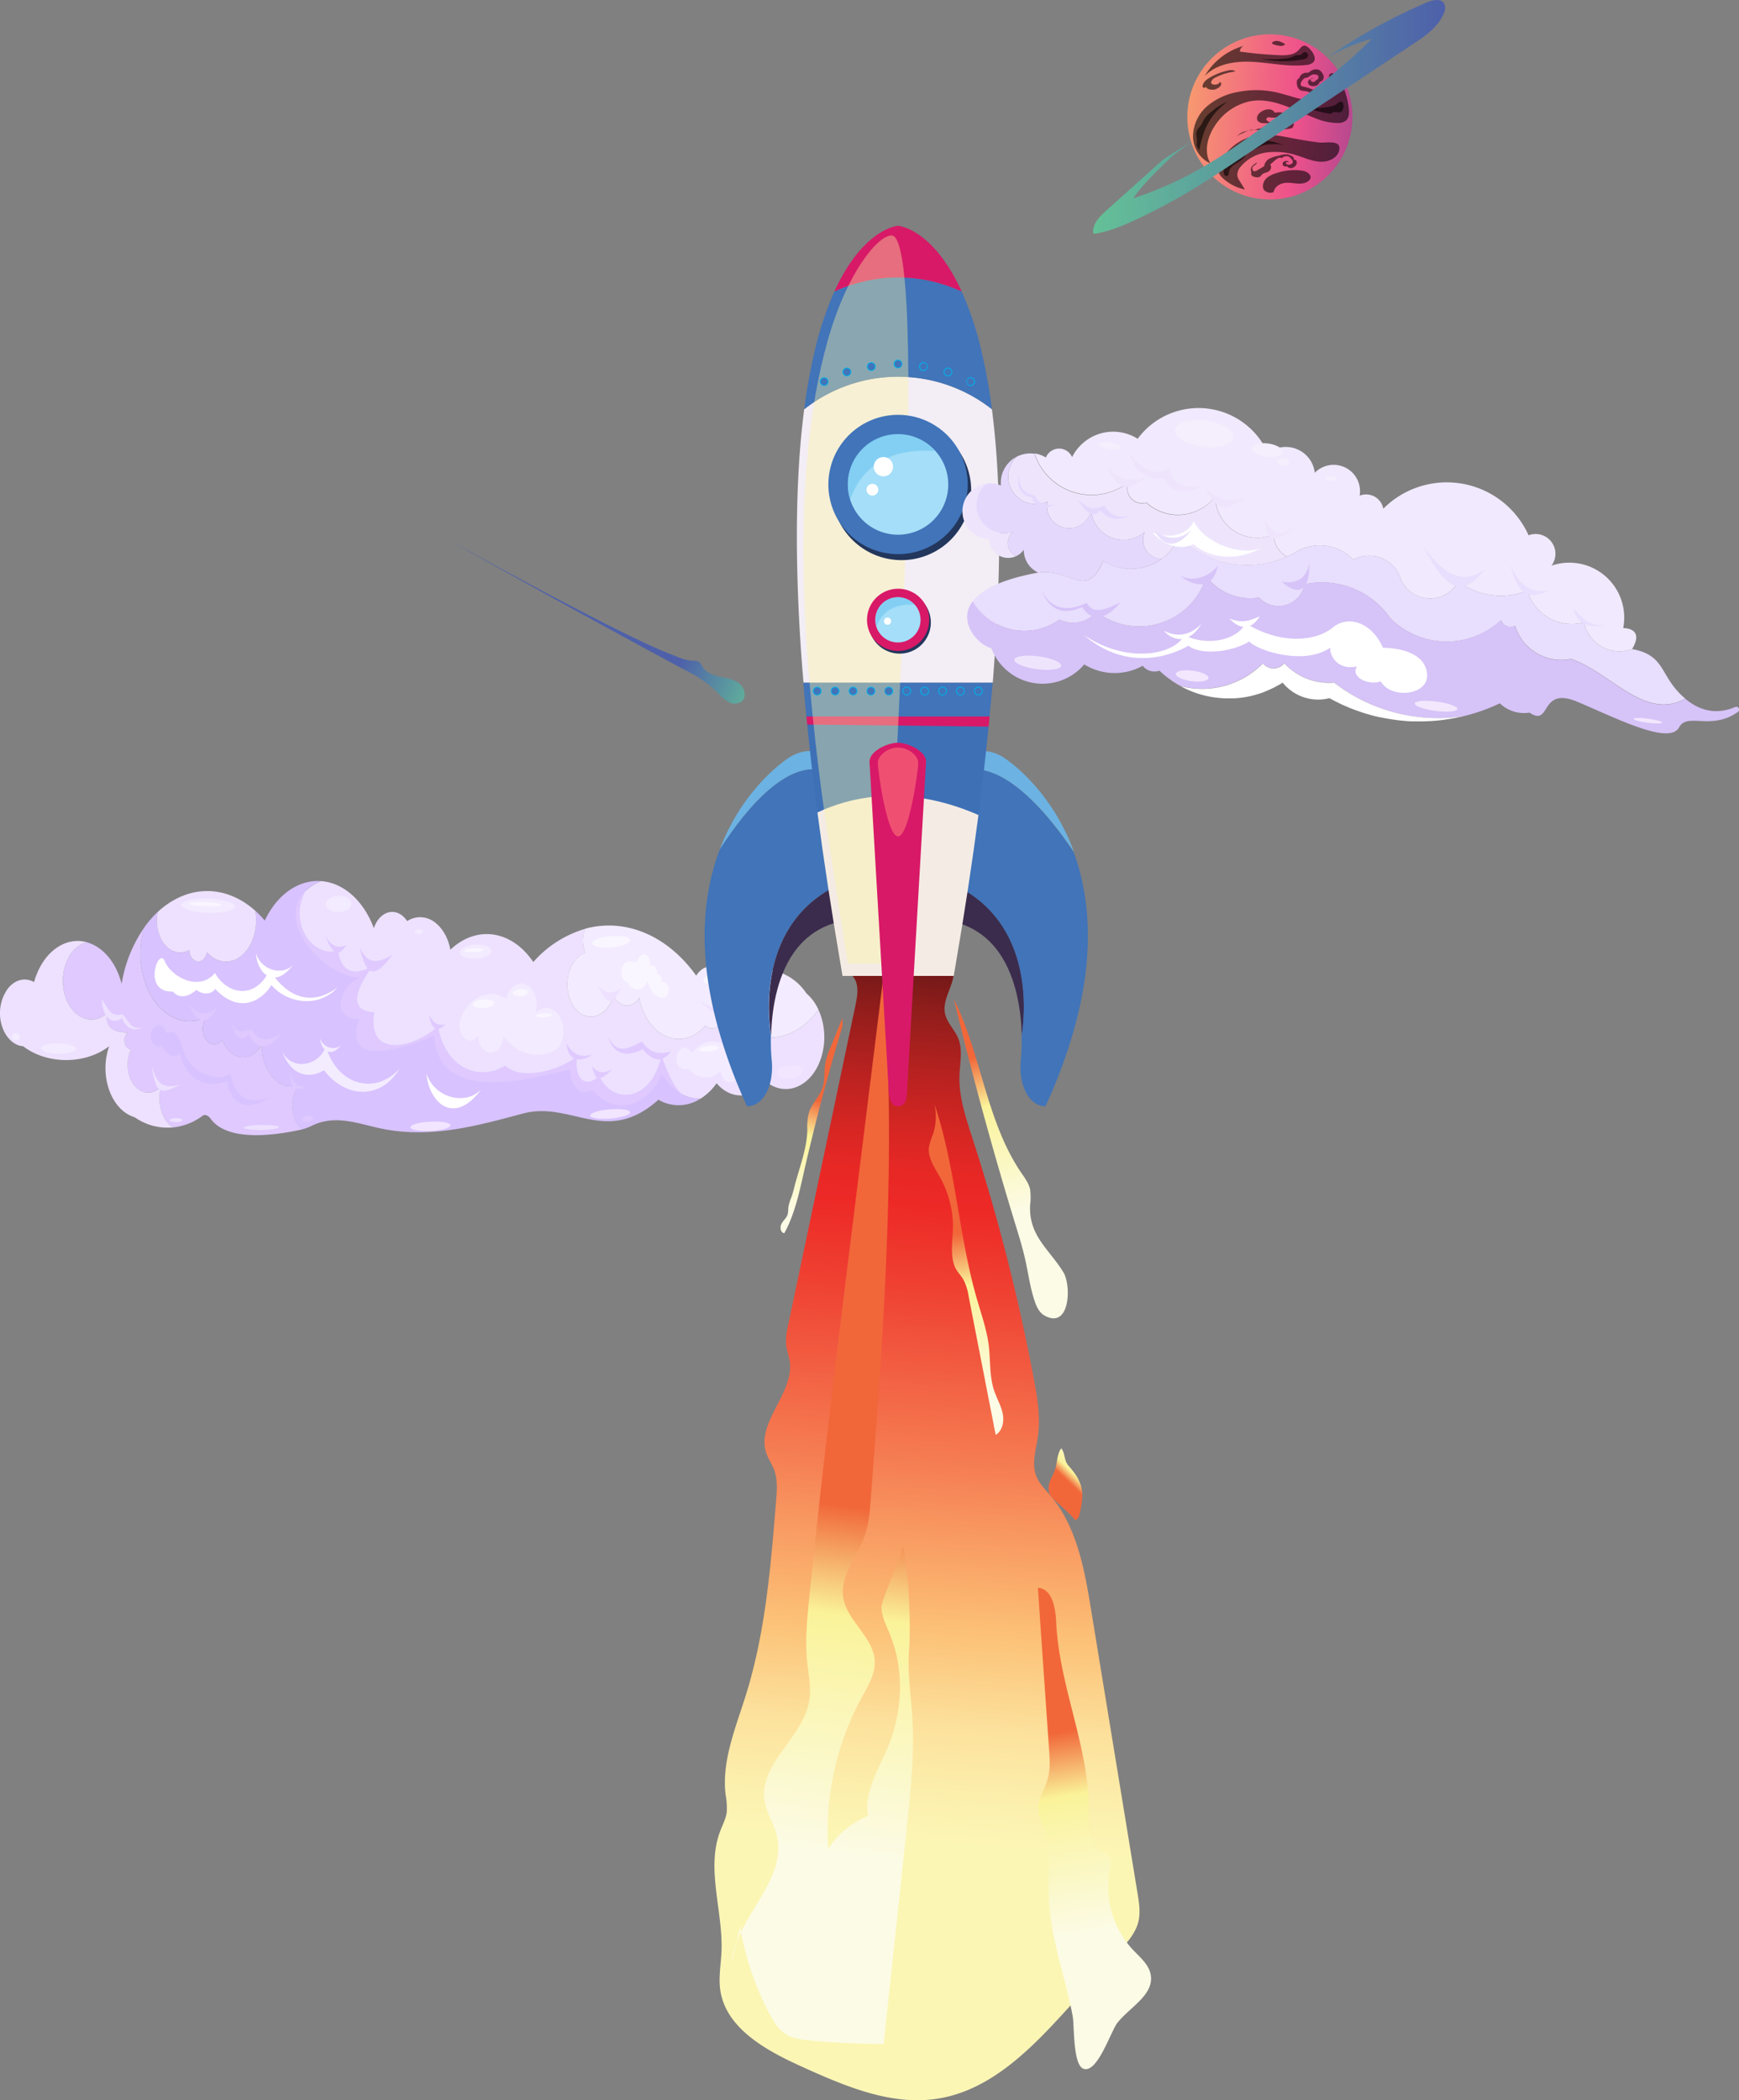 <svg xmlns="http://www.w3.org/2000/svg" xmlns:xlink="http://www.w3.org/1999/xlink" viewBox="0 0 614.8 742.48">
  <rect x="0" y="0" width="614.8" height="742.48" fill="#808080" stroke="none"/>
  <defs>
    <linearGradient id="rocket-illustration-6" x1="412.19" x2="511.56" y1="38.48" y2="46.18" gradientTransform="rotate(45 448.93 41.32)" gradientUnits="userSpaceOnUse">
      <stop offset="0" stop-color="#f9a968"/>
      <stop offset=".04" stop-color="#f8a06c"/>
      <stop offset=".33" stop-color="#f16882"/>
      <stop offset=".46" stop-color="#ee528b"/>
      <stop offset="1" stop-color="#5e3894"/>
    </linearGradient>
    <linearGradient id="rocket-illustration-25" x1="386.47" x2="510.95" y1="41.33" y2="41.33" gradientUnits="userSpaceOnUse">
      <stop offset="0" stop-color="#64c197"/>
      <stop offset="1" stop-color="#4e60aa"/>
    </linearGradient>
    <linearGradient id="linear-gradient" x1="707.94" x2="419.57" y1="1.75" y2="252.13" gradientTransform="rotate(-45 919.63 592.4)" gradientUnits="userSpaceOnUse">
      <stop offset="0" stop-color="#3e1212"/>
      <stop offset=".03" stop-color="#5e1616"/>
      <stop offset=".09" stop-color="#901d1b"/>
      <stop offset=".15" stop-color="#b82220"/>
      <stop offset=".2" stop-color="#d52623"/>
      <stop offset=".24" stop-color="#e72825"/>
      <stop offset=".27" stop-color="#ed2926"/>
      <stop offset=".35" stop-color="#ef4233"/>
      <stop offset=".52" stop-color="#f68255"/>
      <stop offset=".66" stop-color="#fcc076"/>
      <stop offset=".68" stop-color="#fcc77e"/>
      <stop offset=".75" stop-color="#fce19c"/>
      <stop offset=".82" stop-color="#fcf0ae"/>
      <stop offset=".86" stop-color="#fcf6b5"/>
    </linearGradient>
    <linearGradient id="linear-gradient-2" x1="658.75" x2="608.83" y1="-12.42" y2="16.76" gradientTransform="rotate(-42 978.94 653.42)" gradientUnits="userSpaceOnUse">
      <stop offset=".3" stop-color="#f1673a"/>
      <stop offset=".52" stop-color="#faf39a"/>
      <stop offset="1" stop-color="#fcfbe6"/>
    </linearGradient>
    <linearGradient xlink:href="#linear-gradient-2" id="linear-gradient-3" x1="523.21" x2="464.99" y1="200.82" y2="286.13" gradientTransform="rotate(-44 918.29 579.79)"/>
    <linearGradient xlink:href="#linear-gradient-2" id="linear-gradient-4" x1="603.59" x2="618.71" y1="157.71" y2="157.71" gradientTransform="rotate(-46 921.96 613.17)"/>
    <linearGradient xlink:href="#linear-gradient-2" id="linear-gradient-5" x1="594.4" x2="453.05" y1="83.42" y2="188.66" gradientTransform="rotate(-46 921.96 613.17)"/>
    <linearGradient xlink:href="#linear-gradient-2" id="linear-gradient-6" x1="661.93" x2="608.89" y1="52.79" y2="118.13" gradientTransform="rotate(-46 921.96 613.17)"/>
    <linearGradient xlink:href="#linear-gradient-2" id="linear-gradient-7" x1="874.41" x2="801.84" y1="208.15" y2="247.32" gradientTransform="matrix(-.7 -.7 -.7 .7 1128.84 806.55)"/>
    <linearGradient xlink:href="#rocket-illustration-25" id="rocket-illustration-25-2" x1="1366.63" x2="1397.12" y1="246.98" y2="233.67" gradientTransform="matrix(-1 0 0 1 1637.52 0)"/>
    <style>      .rocket-illustration-cls-2{fill:#ede1ff}.rocket-illustration-cls-3{fill:#dfc9ff}.rocket-illustration-cls-4{fill:#d8c2ff}.rocket-illustration-cls-5{fill:#f3ebff}.rocket-illustration-cls-6{fill:#faf6ff}.rocket-illustration-cls-7{fill:#fff}.rocket-illustration-cls-8{fill:#f3ecff}.rocket-illustration-cls-9{fill:#f2e5ff}.rocket-illustration-cls-11{mix-blend-mode:soft-light;opacity:.58}.rocket-illustration-cls-14{fill:#6cb2e2}.rocket-illustration-cls-15{fill:#4174b9}.rocket-illustration-cls-27{fill:#d81967}.rocket-illustration-cls-29{fill:#23365c}.rocket-illustration-cls-30{fill:#a4def8}.rocket-illustration-cls-31{mix-blend-mode:multiply;opacity:.65}.rocket-illustration-cls-32{fill:#72c7f0}.rocket-illustration-cls-33{fill:#00b2ea}.rocket-illustration-cls-36{fill:#eee5fd}.rocket-illustration-cls-37{fill:#e5d8fd}.rocket-illustration-cls-38{fill:#e8defd}.rocket-illustration-cls-39{fill:#d6c3f8}
    </style>
  </defs>
  <g style="isolation:isolate">
    <g id="rocket-illustration-layer-1" data-name="Layer 1">
      <path d="M127.65 345.54c-6.65 1.92-12 14.42-.75 14.87-6.71 19.42 21.09 8.31 26.61 5.67 1.1 26.22 38.43 14 48.18 12.06a8.35 8.35 0 0 0 2.23 6.79 4.16 4.16 0 0 0 5.49.41c3.58 4.36 8.49 6.28 13.26 5.17s8.93-5.12 11.26-10.84c3.31 5.74 8.43 8.94 13.73 8.77a20.06 20.06 0 0 0 5.68-5.46c5.06 5.92 12.67 5.7 17.57-.51 6.37 5.12 14.68 2.3 18.54-6.27a23.84 23.84 0 0 0-.09-19.22c-4.17 5.8-9.81 9.33-15.83 9.8-6.69.52-13.22-2.76-18-9.08a5.94 5.94 0 0 1-1.88 5.18 3 3 0 0 1-4.23-.33c-3.79 4.43-9 5.9-13.76 3.9s-8.4-7.17-9.65-13.71a5.07 5.07 0 0 1-4.75 2.8 5.63 5.63 0 0 1-4.37-3.72c-1.36 5.15-5.2 8.29-9.17 7.48s-7-5.32-7.13-10.78 2.51-10.32 6.39-11.62a10.91 10.91 0 0 1-.67-6.55 9.27 9.27 0 0 1 .65-2 39.13 39.13 0 0 0-18.42 11.77c-7.64-11.31-20.09-13.13-29.32-4.35-.78-4.37-3-8-5.9-10a8.38 8.38 0 0 0-9.38-.12c-1.59-2.47-4-3.65-6.37-3.14s-4.41 2.62-5.4 5.64c-3.62-9.75-10.74-16.09-18.69-16.64h-.06c-21.86 9.7 1.4 35.12 14.23 34.03Z" class="rocket-illustration-cls-2"/>
      <path d="M109.09 313.32c-8.57 12.37 2.16 26.14 10.5 22.51.47 6.91 5.22 10 12.31 5.5-4.34 6.07-10.39 15.92.42 16.54-2.78 18.2 16.74 11.07 22.48 4.78 2.65 14.9 14.25 19.81 23.84 14.06 5.55 5.58 20.07 1.54 25.38-3.42-1.15 9 3.58 11.4 7.79 7 4.94 10.6 18.61 9.09 22-7.11 4.45 12.11 6.39 13.11 9.26 15-8-1.26-10.08-3.12-10.08-3.12s-6.22 14.19-26.45 4.06c-23.94.11-59.34 8.62-78.16-8.36-9.64-8.64-37.68-51.51-19.29-67.44Z" class="rocket-illustration-cls-3"/>
      <path d="M53.12 351.56C57.75 360 66 363.2 73.21 359.43a6.64 6.64 0 0 0-1.45 5.29 5.26 5.26 0 0 0 2.76 4.28 3.39 3.39 0 0 0 4.07-1.32c1.28 3.5 3.84 5.83 6.74 6.11s5.67-1.55 7.32-4.79a16.9 16.9 0 0 0 3.61 11.78c2.51 2.92 5.93 4 9.17 3a12.73 12.73 0 0 0-1.7 10.25 10.12 10.12 0 0 0 3.07 5.26 18 18 0 0 0 3.15-1.15c8.91-4.52 17.22-.53 26.22 1.12 16.89 3.1 32.76-1.3 48.66-5.57 17.17-4.61 29.54 11.6 47.94-4.89a14.14 14.14 0 0 0 14.89-.39c-5.3.17-10.42-3-13.73-8.77-2.33 5.72-6.48 9.73-11.26 10.84s-9.68-.81-13.26-5.17a4.16 4.16 0 0 1-5.49-.41 8.35 8.35 0 0 1-2.23-6.79c-9.75 1.95-47.08 14.16-48.18-12.06-5.52 2.64-33.32 13.75-26.61-5.67-11.2-.45-5.9-13 .75-14.87-12.83 1.09-36.09-24.33-14.25-34-7.92-.53-15.45 4.76-19.8 13.95a33.51 33.51 0 0 0-3.34-3.46c.95 5.5-.51 11.4-3.89 14.95-3.91 4.1-9.38 4-13.19-.3-.4 2.08-1.84 3.45-3.4 3.24S67 338 66.9 335.8c-3.3 2-7.13.75-9.46-3a14.51 14.51 0 0 1-1.64-10.45 37.59 37.59 0 0 0-4.6 5.24 31.07 31.07 0 0 0 1.92 23.97Z" class="rocket-illustration-cls-4"/>
      <path d="M57.44 332.83c2.33 3.72 6.16 4.93 9.46 3 .09 2.15 1.32 3.86 2.88 4.07s3-1.16 3.4-3.24c3.81 4.27 9.28 4.4 13.19.3 3.38-3.55 4.84-9.45 3.89-14.95-7.76-7-17.49-8.92-26.49-4.94a29.09 29.09 0 0 0-8 5.34 14.51 14.51 0 0 0 1.67 10.42Z" class="rocket-illustration-cls-2"/>
      <path d="M26 357.47c3.52 3.81 8.48 4 12.16.43-.64 1.84-1.56 7.08 7 7.17a3.68 3.68 0 0 0-1.16 3.57c.27 1.4 1.21 2.38 2.29 2.35-2 4.06-1.49 9.48 1.17 12.75s6.71 3.4 9.5.32A14.79 14.79 0 0 0 58 395a9.55 9.55 0 0 0 3.2 3.59 21.14 21.14 0 0 0 10.42-4.12c1-.73 2.22.18 2.82 1 5.8 8.2 22.37 6.06 32.41 3.82a10.12 10.12 0 0 1-3.07-5.26 12.73 12.73 0 0 1 1.7-10.25c-3.24 1-6.66-.09-9.17-3A16.9 16.9 0 0 1 92.65 369c-1.64 3.22-4.43 5-7.32 4.75s-5.46-2.61-6.74-6.11a3.39 3.39 0 0 1-4.07 1.36 5.26 5.26 0 0 1-2.76-4.26 6.64 6.64 0 0 1 1.45-5.29c-7.24 3.77-15.46.56-20.09-7.87a31.07 31.07 0 0 1-1.92-23.94 48.43 48.43 0 0 0-8.2 20.2c-1.93-7.64-6.66-13.16-12.3-14.7-3.38.77-6.32 3.87-7.69 8.34-1.72 5.64-.5 12.18 2.99 15.99Z" class="rocket-illustration-cls-3"/>
      <path d="M.52 362.16c1.2 4.41 4.2 7.46 7.66 7.73 8.49 6.51 21.9 6.52 30.41 0a23.55 23.55 0 0 0 0 15.46c1.74 4.89 5 8.44 9 9.63a20.23 20.23 0 0 0 13.6 3.6A9.55 9.55 0 0 1 58 395a14.79 14.79 0 0 1-1-10.94c-2.79 3.08-6.84 2.94-9.5-.32s-3.16-8.69-1.17-12.75c-1.08 0-2-.95-2.29-2.35a3.68 3.68 0 0 1 1.14-3.57c-8.53-.09-7.61-5.33-7-7.17-3.68 3.56-8.64 3.38-12.16-.43s-4.75-10.35-3-16c1.37-4.47 4.31-7.57 7.69-8.34a10.92 10.92 0 0 0-3-.46c-6.93-.14-13.2 5.66-15.66 14.54-3.18-1.81-6.84-.87-9.33 2.37a15 15 0 0 0-2.2 12.58Z" class="rocket-illustration-cls-2"/>
      <path d="M200.58 348.52c.16 5.46 3.15 10 7.13 10.78s7.81-2.33 9.17-7.48a5.63 5.63 0 0 0 4.37 3.72 5.07 5.07 0 0 0 4.75-2.8c1.25 6.54 4.9 11.72 9.65 13.71s10 .53 13.76-3.9a3 3 0 0 0 4.23.33 5.94 5.94 0 0 0 1.88-5.18c4.79 6.32 11.32 9.6 18 9.08 6-.47 11.66-4 15.83-9.8a16.53 16.53 0 0 0-4.26-5.79c-6.47-9.77-19.88-11.29-27.48-3.18-.73-3.16-2.67-5.52-5.05-6.16s-4.85.54-6.42 3.08c-10.19-14.23-25-20.44-39.2-16.61a9.27 9.27 0 0 0-.65 2 10.91 10.91 0 0 0 .67 6.55c-3.87 1.33-6.54 6.21-6.38 11.65Z" class="rocket-illustration-cls-5"/>
      <path d="M209.44 333.48c0 1.12 3.06 1.79 6.73 1.49s6.62-1.47 6.58-2.58-3.07-1.77-6.74-1.46-6.62 1.44-6.57 2.55Zm39.27 13.07a1.5 1.5 0 0 0 1.81 1.17 1.67 1.67 0 0 0 1.66-1.52 1.49 1.49 0 0 0-1.8-1.17 1.69 1.69 0 0 0-1.67 1.52Zm14.06 2.27c.07 1.3 2.57 2.09 5.58 1.76s5.39-1.66 5.32-3-2.58-2.07-5.58-1.74-5.39 1.68-5.32 2.98Z" class="rocket-illustration-cls-6"/>
      <path d="M162.58 336.75c0 1.4 2.55 2.4 5.62 2.22s5.52-1.45 5.48-2.85-2.56-2.38-5.62-2.21-5.52 1.44-5.48 2.84Zm-15.98-7.33c0 .47.68.82 1.5.78s1.47-.45 1.46-.91-.68-.82-1.5-.78-1.47.49-1.46.91Zm-31.42-9.67c0 1.58 2.08 2.81 4.59 2.74s4.53-1.43 4.5-3-2.08-2.81-4.58-2.73-4.53 1.4-4.51 2.99Zm144.65 53.78c-1.77-3.17-4.48-5.12-7.41-5.34s-5.8 1.3-7.85 4.17c-.74-1.84-2.43-2.55-3.82-1.6a4.61 4.61 0 0 0-1.33 5.12c.65 1.9 2.32 2.75 3.75 1.92 3.25 3.77 8 4.18 11.59 1 .32 2.21 1.74 3.82 3.41 3.86s3.15-1.49 3.55-3.68a5.44 5.44 0 0 0-1.89-5.45Zm-80.91-20.39a9.1 9.1 0 0 0-9-1 13.8 13.8 0 0 0-7 8 6.38 6.38 0 0 0 1.09 6.73c1.57 1.53 3.75 1.21 5.05-.74 0 3.28 1.95 5.93 4.38 6s4.43-2.52 4.53-5.8c5.07 6.81 12.79 8.56 19.26 4.36a10.44 10.44 0 0 0 .52-11.51c-2.16-3.38-5.9-3.8-8.45-.95a9.76 9.76 0 0 0-.76-7.75c-1.29-2.19-3.38-3.2-5.4-2.63s-3.65 2.58-4.22 5.29Z" class="rocket-illustration-cls-5"/>
      <path d="M229.11 346.9c.51 3.4 2.7 5.84 5.26 5.86a2.19 2.19 0 0 0 1.82-1.7 3.6 3.6 0 0 0-.35-2.95 1.73 1.73 0 0 0-2.11-.83 2.84 2.84 0 0 0-.14-2 1.56 1.56 0 0 0-1.34-1 3 3 0 0 0-.72-2.47 1.42 1.42 0 0 0-1.94-.16 3.85 3.85 0 0 0-.34-3.24 1.82 1.82 0 0 0-2.32-.84 3 3 0 0 0-1.48 2.57 1 1 0 0 0-1.53.13 2.25 2.25 0 0 0-3.08.33 4.7 4.7 0 0 0-1 4 3.43 3.43 0 0 0 2.23 2.9 3.68 3.68 0 0 0 3.48 2.32 4.12 4.12 0 0 0 3.26-2.91Z" class="rocket-illustration-cls-6"/>
      <path d="M119.38 349.09c-12.95 9.6-21.88-2.33-24-6.23-5.1 10.84-15.12 8.75-19.38 1.14-5.67 6.79-15.62 1.24-17.75-4.17s-8.25 11.22 2.91 10.73c0 0 2.79 4.09 8.26-.57 3.22 2.41 6.21.79 6.58-.42 9.86 10.37 18 2.29 19.94-1.33 5.11 6.1 16.28 8.64 23.44.85Z" class="rocket-illustration-cls-7"/>
      <path d="M141.3 377.75c-8.21 9.3-21.88 6.45-26.08-7.77-2.89 7.73-13.22 8.42-15.78.92 4 11.86 12.42 9.41 15.06 7.43 7.34 9.67 19.96 10.92 26.8-.58Z" class="rocket-illustration-cls-8"/>
      <path d="M170.25 385c-5.34 6-16.71 3.35-19.5-5.53.91 10.53 9.86 18.78 19.5 5.53Z" class="rocket-illustration-cls-7"/>
      <path d="M120.69 369.34c-2.11 2.31-6.52 1.15-7.58-2.34.32 4.13 3.75 7.44 7.58 2.34Z" class="rocket-illustration-cls-8"/>
      <path d="M103.6 341.14c-3.7 4-11.38 1.91-13.17-4.25.5 7.26 6.46 13.11 13.17 4.25Z" class="rocket-illustration-cls-7"/>
      <path d="M138.8 337.58c-5.46 3-8.76 3.6-11.66-2.72 2.76 12.74 6.51 9.23 11.66 2.72Zm-16.36-3.47c-2.86 1.33-5.09.61-7.44-3.16 3 7.35 5 7.05 7.44 3.16Zm35 28.07c-3.87.76-4.86-2.13-5.79-3.21 1.13 5.8 3.53 5.58 5.79 3.21Zm51.9 10.65c-5.27 1.54-7.55-1.34-9.06-3.94.6 7.28 6.07 6.31 9.06 3.94Zm7.22 5.28c-4.27 1.7-5.13 1.09-7.31-1.22 1.3 5.31 2.32 5.69 7.31 1.22Zm20.58-6.42c-4.19 1.29-7.57.47-10.16-3.48-3.76 1.68-8.52 5.58-12.07-1.8 3.09 10.23 12.35 4.48 12.35 4.48s5.29 7.66 9.88.8Z" class="rocket-illustration-cls-3"/>
      <path d="M262.3 355.41c-5.62 2.07-11.22 1.85-15.58-2.34 9.04 9.71 13.28 6.99 15.58 2.34Zm-42.62-5.96c-4 2.37-6 1.51-8.24-1 3.19 7.28 4.83 6.47 8.24 1Z" class="rocket-illustration-cls-2"/>
      <path d="M77.17 355.73c-4.77 4.49-7.78 2.09-10.31-.56 4.82 12.2 10.34.41 10.31.56ZM108 384.07c-3.6.37-4.65-2.19-5.4-4.67-.26 8.6 5.4 4.6 5.4 4.67Zm-8.41-18.84c-5.83 3.84-8.89 2.1-10.67-1.42-3.17.89-5.23 1.8-7.11-2.27 2.19 9.22 6.19 4.14 6.19 4.14s3.86 9.88 11.59-.45Z" class="rocket-illustration-cls-3"/>
      <path d="M63.66 383.52c-4.25.79-7.84 1.78-10-6.89 1.34 11.15 3.75 9.93 10 6.89ZM36 353.25c3 4.55 3.34 6.24 7.32 5.28 2.38 2.61 3.11 6 7.18 4.57-4 2.44-6.88-1.19-7.28-3.22-3.82 2.99-7.22-.88-7.22-6.63Z" class="rocket-illustration-cls-2"/>
      <path d="M95.46 387.88c-7.57 2.94-12.27.39-14-8.15-4.65 3-14.83.08-17.23-9.94s-9.71-2.5-6 1.57 5.24.8 5.24.8 3 14.79 16.82 10.06c1.92 11.01 9.71 9.36 15.17 5.66Z" class="rocket-illustration-cls-4"/>
      <path d="M53.25 366.24c0 2 1.26 3.64 2.82 3.65s2.84-1.62 2.84-3.62-1.25-3.64-2.81-3.64-2.84 1.61-2.85 3.61Z" class="rocket-illustration-cls-4"/>
      <path d="M145.12 398.51c0 .9 3.21 1.49 7.11 1.31s7.06-1.08 7-2-3.21-1.47-7.11-1.28-7.02 1.07-7 1.97Zm63.54-4.15c0 .9 3.23 1.39 7.13 1.09s7-1.3 7-2.2-3.23-1.37-7.13-1.06-7.03 1.27-7 2.17Z" class="rocket-illustration-cls-9"/>
      <path d="M106.73 395.6c0 .59.91 1 2 1s2-.53 2-1.12-.91-1-2-1-2 .52-2 1.12Z" class="rocket-illustration-cls-3"/>
      <path d="M86.21 398.69c0 .49 2.79.86 6.22.81s6.22-.5 6.21-1-2.79-.84-6.22-.79-6.21.49-6.21.98ZM60 396c0 .4 1 .72 2.26.73s2.26-.32 2.26-.72-1-.72-2.26-.72-2.26.34-2.26.71Z" class="rocket-illustration-cls-2"/>
      <path d="M14.4 370.57c0 1 2.77 1.94 6.21 2s6.25-.69 6.26-1.72-2.77-1.91-6.21-2-6.24.7-6.26 1.72Zm-10.27-4.1a1.41 1.41 0 0 0 1.47 1.31 1.36 1.36 0 0 0 1.51-1.22 1.41 1.41 0 0 0-1.47-1.31 1.36 1.36 0 0 0-1.51 1.22Z" class="rocket-illustration-cls-5"/>
      <path d="M274.77 379.5c.07 1.3 2.18 2.12 4.69 1.83s4.5-1.59 4.42-2.89-2.18-2.11-4.7-1.82-4.49 1.58-4.41 2.88Z" class="rocket-illustration-cls-9"/>
      <path d="M164.29 336.15c0 .37 1.51.59 3.35.49s3.32-.49 3.31-.86-1.51-.59-3.35-.49-3.32.49-3.31.86Z" class="rocket-illustration-cls-6"/>
      <path d="M64.05 319.94c.06 1.4 4.37 2.67 9.63 2.82s9.45-.88 9.38-2.28-4.38-2.65-9.62-2.8-9.44.86-9.39 2.26Z" class="rocket-illustration-cls-5"/>
      <path d="M67 319.52c0 .37 2.59.75 5.74.84s5.69-.14 5.67-.51-2.58-.75-5.73-.84-5.68.13-5.68.51Zm114.32 31.6c0 .69 1.24 1.18 2.71 1.09s2.64-.74 2.62-1.44-1.23-1.18-2.7-1.09-2.65.74-2.63 1.44Zm-14.16 3.96c0 .84 1.74 1.43 3.83 1.31s3.76-.91 3.74-1.74-1.74-1.42-3.83-1.3-3.76.89-3.74 1.73Zm22.38 4.03c0 .37 1.28.59 2.82.49s2.78-.5 2.77-.87-1.28-.59-2.82-.48-2.78.49-2.77.86Zm57.67 11.96c0 .56 1.59.86 3.48.67s3.4-.8 3.37-1.36-1.58-.85-3.47-.66-3.41.79-3.38 1.35Z" class="rocket-illustration-cls-6"/>
      <circle cx="448.94" cy="41.33" r="29.19" fill="url(#rocket-illustration-6)" transform="rotate(-45 448.94 41.32)"/>
      <path d="M467.88 35.53c-5.78 1-11.46-1.79-17.2-3a32.73 32.73 0 0 0-13.08 0 22.92 22.92 0 0 0-10.82 5 14.4 14.4 0 0 0-5 10.6 10.58 10.58 0 0 0 6.11 9.63c-2.36-4.15-1-9.53 1.73-13.48a19.59 19.59 0 0 1 12.71-8.55c7.85-1.26 15.3 3.24 22.73 6.08a20.62 20.62 0 0 0 8.05 1.67 4.37 4.37 0 0 0 2.71-.84c1.26-1.08 1.21-3 1-4.67a31.06 31.06 0 0 0-1.48-6.11c-1.7-3.08-2.19 0-3.08 1.27a6.2 6.2 0 0 1-4.38 2.4Z" class="rocket-illustration-cls-11"/>
      <path d="M466.29 50.37c-2.92-.37-5.84-.83-8.73-1.38-4.07-.77-8.21-1.72-12.33-1.25a17.64 17.64 0 0 0-13.83 9.74 4.93 4.93 0 0 0-.54 3.46 5.09 5.09 0 0 0 1.47 2.06 16.41 16.41 0 0 0 7.8 4l-1.87-3a5.23 5.23 0 0 1-.8-1.77 4.29 4.29 0 0 1 1.07-3.19 14.35 14.35 0 0 1 9.41-5.15 24.61 24.61 0 0 1 11 1.2c2.63.85 5.23 2 8 2.09s5.87-1.34 6.49-3.92c.98-4.12-4.75-2.58-7.14-2.89Z" class="rocket-illustration-cls-11"/>
      <path d="M451.54 61.13a9.87 9.87 0 0 0-3.39 1.55 4.07 4.07 0 0 0-1.67 3.21 2.35 2.35 0 0 0 .44 1.33 3.11 3.11 0 0 0 2.82.87.93.93 0 0 0 .33-.07c.22-.12.28-.39.36-.63.58-1.78 2.61-2.72 4.48-2.78 2.35-.07 4.84.85 6.94-.18 3-1.49.95-3.63-1.24-4.06a19.15 19.15 0 0 0-9.07.76Zm12.71-39.06a4.39 4.39 0 0 1-2.6.92c-6.13.69-12.28-.73-18.45-1.11s-12.91.55-17.25 4.94a23.24 23.24 0 0 1 13.94-10.66 2.28 2.28 0 0 0-1.55 2.09q6.93.95 13.94 1.26c2.39.11 5.1 0 6.75-1.71.65-.7 1.25-1.7 2.21-1.65a1.9 1.9 0 0 1 .93.38c1.38.91 3.72 4.01 2.08 5.54Z" class="rocket-illustration-cls-11"/>
      <path d="M454.05 15.41c.12.07.25.17.22.31a.25.25 0 0 1-.11.14 2.36 2.36 0 0 1-1.9.32c-.63-.1-3.67-.61-2.11-1.43 1.27-.68 2.79.02 3.9.66ZM472 37.16a12.49 12.49 0 0 1-3.38.77l-1.21.15a9.24 9.24 0 0 1-1.18.1 13.52 13.52 0 0 1-3.56-.82 28.8 28.8 0 0 0-4.23-.74 42.54 42.54 0 0 0 11.51 3.55 1.16 1.16 0 0 0 .69 0 4.06 4.06 0 0 0 .46-.36 1.33 1.33 0 0 1 .71-.19c.81 0 1.7.35 2.38-.1a2.81 2.81 0 0 0 .51-3.24c-.82-1.04-1.94.52-2.7.88Zm-38.93 20.93a3.29 3.29 0 0 1 .87-1.86 2.74 2.74 0 0 1 2-.55.64.64 0 0 0 .41-.06.59.59 0 0 0 .22-.31c.82-1.68 2.57-2.66 4.23-3.52a15.93 15.93 0 0 1 5.15-2c2.74-.38 5.46.63 8 1.63a11.28 11.28 0 0 0-4.41-.4 10.43 10.43 0 0 0-3.6.6 22.54 22.54 0 0 1-2.72 1.3 5.23 5.23 0 0 0-1.77.55 5 5 0 0 0-1.07 1.56 9.9 9.9 0 0 1-3.38 2.74c-1.23.77-2.48 1.87-2.6 3.33a1.82 1.82 0 0 1-.14.77.86.86 0 0 1-1.21.15c-.91-.74-.18-2.97.02-3.93Zm-9.42-12.75a16.81 16.81 0 0 0 1.09-1.34 13.62 13.62 0 0 0 .6-1.28 10.18 10.18 0 0 1 3-3.26A18.16 18.16 0 0 1 434 36a22.15 22.15 0 0 0-8.05 10 44.31 44.31 0 0 0-2 7.34c.05-.23-.78-1.48-.85-1.88a14.41 14.41 0 0 1 .07-1.87c-.17-1.59-.6-2.83.48-4.25Zm35.66-25.82a5.37 5.37 0 0 0-1.5.1 6.33 6.33 0 0 0-.68.36 6.72 6.72 0 0 1-2.5.66 41 41 0 0 1-8.93.13 37 37 0 0 0 14.93.23 3.43 3.43 0 0 0 1.26-.43 1.16 1.16 0 0 0-.38-2.13c-.94-.16-1.19 1.04-2.2 1.08Zm-31.49 7.85c-1.14.67-2.34 1.51-2.63 2.8a.79.79 0 0 0 .11.72c.31.33.86.06 1.22-.23-.13.28.16.56.43.7a3.77 3.77 0 0 0 4.36-.8 1.32 1.32 0 0 0 .43-1.07c-.08-.39-.61-.67-.9-.4a.32.32 0 0 1 .4.18 2.73 2.73 0 0 1-2.44.57.82.82 0 0 1-.39-.18.85.85 0 0 1-.11-1 3.21 3.21 0 0 1 1.7-1.39 19.76 19.76 0 0 1 6.89-2c-.19 0-.72-.39-1-.44a4 4 0 0 0-1.2 0 20.66 20.66 0 0 0-6.85 2.54Zm14.61 18.48a9.51 9.51 0 0 1 2.06.12 32.62 32.62 0 0 0 5.23 0l2.7-.15a27.68 27.68 0 0 0 3.63-.34 2 2 0 0 0 .8-.27 1.84 1.84 0 0 0 .33-2.15 5.47 5.47 0 0 0-6.45-3.18 2.47 2.47 0 0 0-2.46-1.21 4.68 4.68 0 0 0-3.18 1.53 2.15 2.15 0 0 0-.5 2.45 2.6 2.6 0 0 0 2.12.88 22.38 22.38 0 0 0 2.59 0c.42 0 .95-.13 1.05-.54a2.34 2.34 0 0 1-2.22-.18.92.92 0 0 1-.44-.65c0-.36.37-.64.73-.68a4.39 4.39 0 0 1 1.08.1c.67.06 1.34-.1 2 0a1.54 1.54 0 0 1 1.5 1.09 1.42 1.42 0 0 1-1 1.38 6.08 6.08 0 0 1-1.81.24c-2.06.13-4 1-6 1.42-1.31.27-2.65.37-3.93.72a5.48 5.48 0 0 0-3.26 2.14c.49-.76 2-1.38 2.84-1.71a10 10 0 0 1 2.59-1.01Zm26.34-15.74a1.19 1.19 0 0 1-.38 1.33 3.36 3.36 0 0 1-1.34.62 20.37 20.37 0 0 1-2.67.65 3.23 3.23 0 0 1-1.16 0c-.36-.08-.69-.26-1-.36-.9-.27-1.95-.07-2.73-.6a3 3 0 0 1-1-2.32 1.7 1.7 0 0 1 .47-1.56 1.94 1.94 0 0 0 .33-.23 1.48 1.48 0 0 0 .21-.46 2.68 2.68 0 0 1 2.5-1.47 2.56 2.56 0 0 0 .47 0 1.76 1.76 0 0 0 .53-.3 3.46 3.46 0 0 1 3-.84 2.75 2.75 0 0 1 1.11.8 3 3 0 0 1 .86 1.73 1.65 1.65 0 0 1-.86 1.64 1.26 1.26 0 0 0-.62.34 1.69 1.69 0 0 0-.13.31 1.91 1.91 0 0 1-1.64 1 2.57 2.57 0 0 1-1.6-.19 1.25 1.25 0 0 1-.67-1.36 1.6 1.6 0 0 1 .85-.9c.32-.18.76-.31 1-.06a.5.5 0 0 0-.74-.2.64.64 0 0 0-.16.8 1 1 0 0 0 .71.48.91.91 0 0 0 .81-.25c.07-.07.12-.15.19-.21a1.22 1.22 0 0 1 .3-.16c.58-.27 1-1.06.59-1.57a1.18 1.18 0 0 0-.55-.35 2.38 2.38 0 0 0-1.74.08c-.63.28-1.13.84-1.81 1-.16 0-.33 0-.49.1a1.6 1.6 0 0 0-.7.45 3.4 3.4 0 0 0-.83 1.37 1 1 0 0 0 0 .6c.13.43.66.56 1.1.65a12.81 12.81 0 0 1 2.34.69 6.81 6.81 0 0 0 1.15.4 2.57 2.57 0 0 0 2.17-.62 2.17 2.17 0 0 1 .44-.36c.32-.17.76-.11 1-.38s.14-.36.28-.49a1 1 0 0 1 .32-.18 2.08 2.08 0 0 0 1.21-2 5.25 5.25 0 0 1-.06-.79 1.22 1.22 0 0 1 .48-.86 1 1 0 0 1 .9-.16.76.76 0 0 1 .51.73 1.33 1.33 0 0 1 .7 1.37 1.32 1.32 0 0 1-1.11 1.06c.4-.05.18-1.24-.15-1.39s-.73.14-.81.51.05.77-.17 1.17a2 2 0 0 1-1.41.74Zm-24.33 27.37a5.64 5.64 0 0 0-1.66 1.14 2 2 0 0 0-.51 1.87 1.36 1.36 0 0 1 .12.39 3.4 3.4 0 0 1-.07.46 1 1 0 0 0 .52.94 2.75 2.75 0 0 0 1.06.34 2.11 2.11 0 0 0 1.53-.13c.32-.21.5-.58.79-.85.57-.53 1.44-.55 2.13-.93a2 2 0 0 0 .94-1.12 1.59 1.59 0 0 0-.23-1.43l1.74-1.49a4.33 4.33 0 0 1 1.1-.76 1.42 1.42 0 0 1 1.3 0 2.23 2.23 0 0 1 2.45-.53 3.34 3.34 0 0 1 1.08 1.07 1.37 1.37 0 0 1 .34.79c0 .41-.42.7-.81.85a1.53 1.53 0 0 1-1.09.09.77.77 0 0 1-.54-.87 2 2 0 0 1 1 .13.6.6 0 0 0-.46-.49 1.65 1.65 0 0 0-.7 0 1.69 1.69 0 0 0-.69.25 1 1 0 0 0-.14 1.3 1.09 1.09 0 0 0 1.32.24 1.71 1.71 0 0 0 1.6.7 2.3 2.3 0 0 0 1.53-.93 1.67 1.67 0 0 0 .34-1.4.93.93 0 0 0-1.14-.66.66.66 0 0 0 0-.81 1.81 1.81 0 0 0-.7-.52 5 5 0 0 0-1.49-.56 7.36 7.36 0 0 0-2.91.48 11.27 11.27 0 0 0-3.69 1.2 3.83 3.83 0 0 0-1.57 2.42l.29-.07c-1.15.68-2.26 1.35-3.44 2a.24.24 0 0 0 .05-.14c-.13 0-.25.08-.38.11s-.44-.19-.54-.41a1.26 1.26 0 0 1-.09-1.05c.28-.63 1.45-.92 1.62-1.62Z" class="rocket-illustration-cls-11"/>
      <path fill="url(#rocket-illustration-25)" d="M400.76 70.08a130.11 130.11 0 0 0 23.62-10.48c8.37-4.75 16.17-10.41 24-16.06 12.73-9.28 25.54-18.64 36.62-29.85a71.54 71.54 0 0 0-15.32 6.37A193.5 193.5 0 0 1 504.57.81c2-.87 4.92-1.45 6 .47a4.06 4.06 0 0 1-.18 3.54c-2 4.81-6.63 8-11 10.86L435.74 57.9c-4.4 2.92-8.81 5.84-13.32 8.59A211 211 0 0 1 401.5 77.7c-4.77 2.22-9.7 4.29-14.93 5-.65-3.2 2-6 4.46-8.19l13.07-11.7 6.67-6c1.35-1.2 10.37-6.62 10.37-6.62s-4.57 3.33-5.3 3.88c-1.92 1.52-12.67 11.65-15.08 16.01Z"/>
      <path fill="#3b2c4d" d="m307.94 325-2.73-12.61-.59-2.71c-36.55 10.68-33.49 47.08-32 56.52.18-8 1.64-20.43 8.13-29.54 5.18-7.27 13.59-12.47 27.19-11.66Zm17.98 0 2.73-12.61.58-2.71c36.55 10.68 33.49 47.08 32 56.52-.19-8-1.65-20.43-8.14-29.54-5.16-7.27-13.58-12.47-27.17-11.66Z"/>
      <path d="M297.21 275.48v-.08c-2-9.06-10-12.53-18-7.73 0 0-16.15 9.86-24.8 32.74 9.76-15.2 27.46-37.02 42.8-24.93Z" class="rocket-illustration-cls-14"/>
      <path d="M297.21 275.48c-15.34-12.09-33 9.73-42.78 24.93-5.75 15.23-8.19 36.2-.31 63.9a183.08 183.08 0 0 0 10 26.81c5.79 0 9.69-7.54 8.67-16.74a70 70 0 0 1-.24-8.15c-1.46-9.44-4.52-45.84 32-56.52l-.47-2.18Z" class="rocket-illustration-cls-15"/>
      <path d="M379.73 301.27c-8.56-23.48-25.11-33.6-25.11-33.6-7.43-4.5-15-1.72-17.53 6.13 15.18-8.24 32.91 13.07 42.64 27.47Z" class="rocket-illustration-cls-14"/>
      <path d="M337.09 273.8c-.16.51-.31 1-.43 1.6l-7 32.13-.48 2.18c36.55 10.68 33.49 47.08 32 56.52a68.44 68.44 0 0 1-.25 8.15c-1 9.2 2.89 16.74 8.67 16.74a183.08 183.08 0 0 0 10-26.81c7.74-27.19 5.52-47.89 0-63-9.6-14.44-27.33-35.75-42.51-27.51Z" class="rocket-illustration-cls-15"/>
      <path fill="url(#linear-gradient)" d="M325.51 301.81c-.33 5.23-.77 9.1-1.24 14.31a23.26 23.26 0 0 0 7 18.66c2.05 2 4.57 3.69 5.52 6.36 2 5.54-3.84 11.32-2.71 17.09.64 3.3 3.41 5.76 4.68 8.86 1.68 4.09.6 8.69.45 13.1-.27 7.51 2.19 14.82 4.51 22a691.93 691.93 0 0 1 21.72 85c1.28 6.78 2.46 13.72 1.51 20.55-.66 4.71-2.31 9.63-.6 14.07 1.05 2.72 3.23 4.83 5.11 7.06 9.28 11 11.95 26 14.27 40.18l16.43 100.3c.56 3.39 1.11 6.89.26 10.21-1 3.87-3.76 7-6.44 10l-17.68 19.62c-13 14.4-27.46 29.65-46.61 32.75-16.61 2.69-33.09-4.44-48.44-11.39-12.54-5.69-26.77-13.53-28.63-27.16-.6-4.42.26-8.89.45-13.35.62-14.36-5.56-29.33-.42-42.74.85-2.21 2-4.36 2.29-6.71a26.08 26.08 0 0 0-.42-6.16c-1.4-11.91 3.54-23.5 7.11-34.94 7-22.32 8.89-45.86 10.77-69.18.28-3.52.55-7.18-.67-10.51-.78-2.12-2.13-4-2.84-6.15-3.6-10.8 9.86-21 8.31-32.24-.28-2.06-1.08-4-1.29-6.12a22.53 22.53 0 0 1 .71-6.73l7.51-35.67 16.32-77.53c.69-3.28 1.3-7-.6-9.74-.92-1.33-2.39-2.4-2.6-4-.25-1.84 1.28-3.37 2.37-4.87 6.87-9.43-.39-22.6 3.34-33.65.82-2.44.4-5.24.75-7.8.47-3.4.74-6.63 3.89-8a12.36 12.36 0 0 1 9.41.26c4.69 2.45 6.86 8.45 6.5 14.26Z"/>
      <path fill="url(#linear-gradient-2)" d="M290.75 384.67c1-2.72.54-5.73 1-8.59a27.26 27.26 0 0 1 1.87-5.8l4.17-10.28a9.38 9.38 0 0 1-.56 4.78q-7.37 24.75-13.11 50c-1.65 7.27-3.25 14.68-6.84 21.21-1.36-.15-1.62-2.13-1-3.32s1.85-2.1 2.21-3.42a12.5 12.5 0 0 0 .2-2.29 15.59 15.59 0 0 1 1.08-3.61c.46-1.29.8-2.63 1.14-4 1.64-6.39 4.43-13.35 4.51-20a19.5 19.5 0 0 1 .59-6.08c1.07-3.17 3.61-5.48 4.74-8.6Z"/>
      <path fill="url(#linear-gradient-3)" d="M370.78 670.43c-.26-7.84.9-15.93-1.64-23.35-.8-2.35-2-4.63-2.08-7.11-.17-3.9 2.32-7.36 3.36-11.13.93-3.35.7-6.9.46-10.37q-2-28.56-3.95-57.12c5 .27 6.25 7 6.47 12.06 1 23.1 12.16 45.12 11.51 68.23-.12 4.19-.31 9.15 3 11.7 1.46 1.12 3.5 1.65 4.36 3.28.74 1.38.34 3.06.05 4.6a32.56 32.56 0 0 0 8.11 28c2.57 2.73 5.79 5.32 6.4 9 1.17 7.06-7.29 11.31-11.76 16.89-2.35 2.94-7.06 18-12 16.29-3.81-1.32-3.21-15.23-3.83-18.55-2.61-14.16-7.98-27.85-8.46-42.42Z"/>
      <path fill="url(#linear-gradient-4)" d="M380 537.48c1.07-.15 1.52-1.43 1.75-2.48.61-2.87 1.23-5.84.66-8.72-.61-3.08-2.53-5.74-4.64-8.07-1.72-1.88-1.22-4.82-2.58-6.15-1.53 1.82-1.42 5.48-2.27 7.78-.69 1.87-2.09 3.9-2.21 5.94-.12 2.23.86 3.44 2.48 4.86.35.36 7.48 6.74 6.81 6.84Z"/>
      <path fill="url(#linear-gradient-5)" d="M258.66 693.78c1.65-16.09 19.78-29 16-44.71-1-4.31-3.7-8.15-4.36-12.53-2-13 13.67-22.27 15.8-35.26.76-4.63-.29-9.35-.76-14-.73-7.32 0-14.7.72-22 4.57-45.3 10.18-90.49 15.79-135.68l10.42-84c4.73 61.45.28 123.17-4.44 184.59-.33 4.32-.68 8.69-2.12 12.77-2.59 7.32-8.7 13.95-7.61 21.65 1.2 8.41 10.69 14.08 11.14 22.56.24 4.67-2.38 8.94-4.62 13.05a98.87 98.87 0 0 0-11.83 53.4A30.78 30.78 0 0 1 306.85 642c-1.43-8.42 3.72-16.32 7-24.19 5.31-12.66 5.93-27.42.72-40.14-1.21-3-2.75-5.89-2.94-9.09s7.48-18.47 7.55-22c2.26 9.16 2.83 28.76 2.2 36.95-.6 7.9.69 15.82 1.17 23.74.78 12.84-.58 25.69-1.94 38.47l-8.2 76.86q-12.9 0-25.77-1.19c-3.11-.28-6.36-.65-9-2.37s-4.1-4.3-5.5-6.92a100.71 100.71 0 0 1-10.46-30.85"/>
      <path fill="url(#linear-gradient-6)" d="M337.84 448.41c.74 1.42 1.91 2.55 2.72 3.92a18.08 18.08 0 0 1 1.87 5.87l9.58 49.09c2.45-1.48 3.07-4.86 2.46-7.66s-2.12-5.31-3-8c-1.73-5.11-1.26-10.66-1.92-16s-2.54-10.76-4.09-16.07c-6.6-22.68-7.53-46.77-15.08-69.15a20 20 0 0 1-.6 10.78 23.13 23.13 0 0 0-1.35 4.31c-.51 3.83 2 7.3 3.89 10.68a36.74 36.74 0 0 1 4.6 16.59c.08 4.68-1.31 11.35.92 15.64Z"/>
      <path fill="url(#linear-gradient-7)" d="M364.18 426.13a22 22 0 0 0 0-5.62c-.46-2.16-1.84-4-3.09-5.83-12.4-18.19-14.09-41.62-23.82-61.36q9.67 40.21 21.78 79.79c1.23 4 2.48 8.06 3.4 12.18 1.11 4.92 1.73 10 3.36 14.74.67 2 1.64 4.06 3.48 5.08 9 5 9.55-10.62 6.65-15.33-5.05-8.2-12.25-12.78-11.76-23.65Z"/>
      <path fill="#f3edf5" d="M351.9 228.53c2.35-35.92 1.46-63.18-1.22-83.84a53.63 53.63 0 0 0-66.37 0c-2.69 20.66-3.58 47.92-1.23 83.84q.41 6.24 1 12.85h66.9c.33-4.38.64-8.69.92-12.85Z"/>
      <path d="M350.94 241.38H284c.32 3.87.68 7.85 1.07 11.91h64.76c.43-4.06.79-8.05 1.11-11.91Z" class="rocket-illustration-cls-15"/>
      <path fill="#d81968" d="m285.11 253.29.27 2.87c14.35 7.11 36.24 9.63 64.14.72.13-1.22.23-2.39.35-3.59Z"/>
      <path fill="#3e70b6" d="M285.38 256.16q1.47 14.71 3.59 31.09l56.92.89c1.45-11 2.64-21.39 3.63-31.26Z"/>
      <path fill="#f4ece4" d="M289 287.25q3.27 25 8.27 54.23l.59 3.54h39.32l.57-3.36q4.95-28.8 8.17-53.52c-26.12-11.44-46.18-6.02-56.92-.89Z"/>
      <path d="M347 124.21a116.1 116.1 0 0 0-7-21.14 53.42 53.42 0 0 0-45 0 116.1 116.1 0 0 0-7 21.14 200.26 200.26 0 0 0-3.67 20.48 53.63 53.63 0 0 1 66.37 0 202.85 202.85 0 0 0-3.7-20.48Z" class="rocket-illustration-cls-15"/>
      <path d="M317.49 79.82s-12.32.84-22.5 23.25a53.42 53.42 0 0 1 45 0c-10.18-22.41-22.5-23.25-22.5-23.25Z" class="rocket-illustration-cls-27"/>
      <path fill="#fbf4a2" d="M315.19 83.23c-4.74 0-15.73 12.87-22.59 37.25-13.6 48.38-8.4 111.8-2.15 159.5 1.54 11.72 9.29 60.72 9.29 60.72h13s17.18-257.49 2.45-257.47Z" opacity=".39" style="mix-blend-mode:color-dodge"/>
      <path d="M320.74 384.45c0 3.68-.4 6.67-3.31 6.67-2.46 0-3.3-3-3.3-6.67l-6.73-115.19c0-3.68 6.35-6.67 10-6.67 3.69 0 10 3 10 6.67Z" class="rocket-illustration-cls-27"/>
      <path d="M329.08 220.08a11 11 0 1 1-11-11 11 11 0 0 1 11 11Z" class="rocket-illustration-cls-29"/>
      <path d="M328.52 219.14a11 11 0 1 1-11-11 11 11 0 0 1 11 11Z" class="rocket-illustration-cls-27"/>
      <path d="M325.44 219.14a8 8 0 1 1-7.95-8 7.95 7.95 0 0 1 7.95 8Z" class="rocket-illustration-cls-30"/>
      <g class="rocket-illustration-cls-31">
        <path d="M323.38 213.84a7.89 7.89 0 0 0-13.45 7.64c.94-2.82 4-8.34 13.45-7.64Z" class="rocket-illustration-cls-32"/>
      </g>
      <path d="M315.06 219.61a1.28 1.28 0 1 1-1.28-1.29 1.29 1.29 0 0 1 1.28 1.29Z" class="rocket-illustration-cls-7"/>
      <path d="M343.35 173.39a24.63 24.63 0 1 1-24.62-24.62 24.62 24.62 0 0 1 24.62 24.62Z" class="rocket-illustration-cls-29"/>
      <path d="M342.12 171.29a24.63 24.63 0 1 1-24.63-24.63 24.63 24.63 0 0 1 24.63 24.63Z" class="rocket-illustration-cls-15"/>
      <path d="M335.24 171.29a17.75 17.75 0 1 1-17.75-17.75 17.75 17.75 0 0 1 17.75 17.75Z" class="rocket-illustration-cls-30"/>
      <g class="rocket-illustration-cls-31">
        <path d="M330.64 159.47a17.61 17.61 0 0 0-30 17.06c2.06-6.3 8.89-18.63 30-17.06Z" class="rocket-illustration-cls-32"/>
      </g>
      <path d="M315.73 165a3.41 3.41 0 1 1-3.4-3.41 3.41 3.41 0 0 1 3.4 3.41Zm-5.23 8.13a2.08 2.08 0 1 1-2.08-2.08 2.08 2.08 0 0 1 2.08 2.08Z" class="rocket-illustration-cls-7"/>
      <path d="M319 128.67a1.54 1.54 0 1 1-1.54-1.54 1.54 1.54 0 0 1 1.54 1.54Z" class="rocket-illustration-cls-33"/>
      <path d="M318.73 128.67a1.24 1.24 0 0 1-2.48 0 1.24 1.24 0 0 1 2.48 0Z" class="rocket-illustration-cls-15"/>
      <path d="M328 129.6a1.54 1.54 0 1 1-1.54-1.54 1.54 1.54 0 0 1 1.54 1.54Z" class="rocket-illustration-cls-33"/>
      <path d="M327.74 129.6a1.24 1.24 0 1 1-1.24-1.24 1.23 1.23 0 0 1 1.24 1.24Z" class="rocket-illustration-cls-15"/>
      <path d="M336.67 131.5a1.54 1.54 0 1 1-1.54-1.54 1.54 1.54 0 0 1 1.54 1.54Z" class="rocket-illustration-cls-33"/>
      <path d="M336.37 131.5a1.24 1.24 0 1 1-1.24-1.24 1.23 1.23 0 0 1 1.24 1.24Z" class="rocket-illustration-cls-15"/>
      <path d="M344.7 134.92a1.54 1.54 0 1 1-1.54-1.54 1.54 1.54 0 0 1 1.54 1.54Z" class="rocket-illustration-cls-33"/>
      <path d="M344.39 134.92a1.22 1.22 0 0 1-1.23 1.23 1.24 1.24 0 1 1 0-2.47 1.23 1.23 0 0 1 1.23 1.24Z" class="rocket-illustration-cls-15"/>
      <path d="M306.48 129.6a1.54 1.54 0 1 0 1.54-1.54 1.54 1.54 0 0 0-1.54 1.54Z" class="rocket-illustration-cls-33"/>
      <path d="M306.78 129.6a1.24 1.24 0 1 0 1.24-1.24 1.23 1.23 0 0 0-1.24 1.24Z" class="rocket-illustration-cls-15"/>
      <path d="M297.85 131.5a1.54 1.54 0 1 0 1.54-1.54 1.54 1.54 0 0 0-1.54 1.54Z" class="rocket-illustration-cls-33"/>
      <path d="M298.16 131.5a1.24 1.24 0 1 0 1.23-1.24 1.23 1.23 0 0 0-1.23 1.24Z" class="rocket-illustration-cls-15"/>
      <path d="M289.83 134.92a1.54 1.54 0 1 0 1.54-1.54 1.53 1.53 0 0 0-1.54 1.54Z" class="rocket-illustration-cls-33"/>
      <path d="M290.13 134.92a1.24 1.24 0 1 0 1.24-1.24 1.23 1.23 0 0 0-1.24 1.24Z" class="rocket-illustration-cls-15"/>
      <path d="M290.45 244.32a1.54 1.54 0 1 1-1.53-1.54 1.53 1.53 0 0 1 1.53 1.54Z" class="rocket-illustration-cls-33"/>
      <path d="M290.15 244.32a1.24 1.24 0 1 1-1.23-1.23 1.23 1.23 0 0 1 1.23 1.23Z" class="rocket-illustration-cls-15"/>
      <path d="M296.79 244.32a1.54 1.54 0 1 1-1.54-1.54 1.54 1.54 0 0 1 1.54 1.54Z" class="rocket-illustration-cls-33"/>
      <path d="M296.48 244.32a1.24 1.24 0 1 1-1.23-1.23 1.23 1.23 0 0 1 1.23 1.23Z" class="rocket-illustration-cls-15"/>
      <path d="M303.12 244.32a1.54 1.54 0 1 1-1.54-1.54 1.54 1.54 0 0 1 1.54 1.54Z" class="rocket-illustration-cls-33"/>
      <path d="M302.81 244.32a1.24 1.24 0 1 1-1.23-1.23 1.23 1.23 0 0 1 1.23 1.23Z" class="rocket-illustration-cls-15"/>
      <path d="M309.45 244.32a1.54 1.54 0 1 1-1.54-1.54 1.54 1.54 0 0 1 1.54 1.54Z" class="rocket-illustration-cls-33"/>
      <path d="M309.14 244.32a1.24 1.24 0 1 1-1.23-1.23 1.23 1.23 0 0 1 1.23 1.23Z" class="rocket-illustration-cls-15"/>
      <path d="M315.78 244.32a1.54 1.54 0 1 1-1.54-1.54 1.54 1.54 0 0 1 1.54 1.54Z" class="rocket-illustration-cls-33"/>
      <path d="M315.47 244.32a1.23 1.23 0 0 1-1.23 1.24 1.24 1.24 0 1 1 0-2.47 1.22 1.22 0 0 1 1.23 1.23Z" class="rocket-illustration-cls-15"/>
      <path d="M322.11 244.32a1.54 1.54 0 1 1-1.54-1.54 1.54 1.54 0 0 1 1.54 1.54Z" class="rocket-illustration-cls-33"/>
      <path d="M321.8 244.32a1.24 1.24 0 1 1-1.23-1.23 1.23 1.23 0 0 1 1.23 1.23Z" class="rocket-illustration-cls-15"/>
      <path d="M328.44 244.32a1.54 1.54 0 1 1-1.54-1.54 1.54 1.54 0 0 1 1.54 1.54Z" class="rocket-illustration-cls-33"/>
      <path d="M328.14 244.32a1.24 1.24 0 1 1-1.24-1.23 1.23 1.23 0 0 1 1.24 1.23Z" class="rocket-illustration-cls-15"/>
      <path d="M334.77 244.32a1.54 1.54 0 1 1-1.54-1.54 1.54 1.54 0 0 1 1.54 1.54Z" class="rocket-illustration-cls-33"/>
      <path d="M334.47 244.32a1.24 1.24 0 1 1-1.24-1.23 1.23 1.23 0 0 1 1.24 1.23Z" class="rocket-illustration-cls-15"/>
      <path d="M341.1 244.32a1.54 1.54 0 1 1-1.54-1.54 1.54 1.54 0 0 1 1.54 1.54Z" class="rocket-illustration-cls-33"/>
      <path d="M340.8 244.32a1.24 1.24 0 1 1-1.24-1.23 1.23 1.23 0 0 1 1.24 1.23Z" class="rocket-illustration-cls-15"/>
      <path d="M347.43 244.32a1.54 1.54 0 1 1-1.54-1.54 1.54 1.54 0 0 1 1.54 1.54Z" class="rocket-illustration-cls-33"/>
      <path d="M347.13 244.32a1.24 1.24 0 1 1-1.24-1.23 1.23 1.23 0 0 1 1.24 1.23Z" class="rocket-illustration-cls-15"/>
      <path fill="#ef5072" d="M324.65 269.71c0 2.32-3.21 26-7.16 26s-7.16-23.63-7.16-26 3.21-5.41 7.16-5.41 7.16 3.09 7.16 5.41Z"/>
      <path fill="#f1e9fd" d="M577 229.48a12.83 12.83 0 0 1-17-9.48 16.26 16.26 0 0 1-20-11.24 24.9 24.9 0 0 1-24.48-3.22 11.18 11.18 0 0 1-20.33-1 11.72 11.72 0 0 0-16.72-6.67 16.44 16.44 0 0 0-20.36-2.68 30.57 30.57 0 0 1-3.17 1.62 9.24 9.24 0 0 1-4.67-7.82 14.86 14.86 0 0 1-20.63-13.5 16.6 16.6 0 0 1-24.33 2.17 5.22 5.22 0 0 1-6.19-7.3 21.23 21.23 0 0 1-33.35-10.06 10.79 10.79 0 0 1 4 1.45 4.69 4.69 0 0 1 1.47-2 5 5 0 0 1 3.09-1.15 5 5 0 0 1 4.69 3 16.4 16.4 0 0 1 10.18-8.39 16.29 16.29 0 0 1 13 1.91 28.85 28.85 0 0 1 2.84-3.26 26.8 26.8 0 0 1 43.2 8.35 10.29 10.29 0 0 1 16.58 6.94 9.31 9.31 0 0 1 10.91-1.79 10.1 10.1 0 0 1 1.32.81 9.32 9.32 0 0 1 3.63 9.07 6.21 6.21 0 0 1 5.26.32 6.11 6.11 0 0 1 3.1 4.29 31.7 31.7 0 0 1 51.37 9.4 7 7 0 0 1 8.1 10.73 19.41 19.41 0 0 1 25.35 22.08s7.76-.24 3.14 7.42Z"/>
      <path d="M454.9 196.85a34.06 34.06 0 0 1-38.07-7 18.72 18.72 0 0 1-6.2 7.78 6.65 6.65 0 0 1-4.88-2.33 6.8 6.8 0 0 1-1-7.28 11.47 11.47 0 0 1-19-7.65 7.89 7.89 0 0 1-12.95 4.44 7.94 7.94 0 0 1-2.5-7.52 9.71 9.71 0 0 1-13.64-10.76 9.53 9.53 0 0 1 2.91-5.12 10.5 10.5 0 0 1 6.14-1 21.23 21.23 0 0 0 33.35 10.06 5.22 5.22 0 0 0 6.19 7.3 16.6 16.6 0 0 0 24.33-2.17 14.86 14.86 0 0 0 20.65 13.4 9.24 9.24 0 0 0 4.67 7.85Z" class="rocket-illustration-cls-36"/>
      <path d="M410.63 197.59a18.53 18.53 0 0 1-20.67.72c-5.91 14.06-11.65 2.39-22.93 4.13a8.84 8.84 0 0 1-5.09-8.1 6.43 6.43 0 0 1-2.66 2.26 5.06 5.06 0 0 1-2.89-3.58 5.12 5.12 0 0 1 1.8-5 9.94 9.94 0 0 1-9.57-17 9.77 9.77 0 0 1 5.24.62 10.42 10.42 0 0 1 4.89-9.79c.26-.16.52-.3.8-.44a9.53 9.53 0 0 0-2.91 5.12 9.71 9.71 0 0 0 13.64 10.76 7.94 7.94 0 0 0 2.5 7.52 7.89 7.89 0 0 0 12.95-4.44 11.47 11.47 0 0 0 19 7.65 6.8 6.8 0 0 0 1 7.28 6.65 6.65 0 0 0 4.9 2.29Z" class="rocket-illustration-cls-37"/>
      <path d="M359.28 196.6a6.65 6.65 0 0 1-4.81.35 6.73 6.73 0 0 1-4.78-6.3 9.89 9.89 0 0 1-1.07-19.65 9.94 9.94 0 0 0 9.57 17 5.12 5.12 0 0 0-1.8 5 5.06 5.06 0 0 0 2.89 3.6Z" class="rocket-illustration-cls-36"/>
      <path d="M595.84 247c-14.41 7.91-26.33-9.29-40.46-14.06a17 17 0 0 1-19.72-11.71 3.56 3.56 0 0 1-5-1.92 28.25 28.25 0 0 1-39.1-.67 29.39 29.39 0 0 0-30.31-12.09 9.41 9.41 0 0 1-16.14 4.74 19.51 19.51 0 0 1-18.61-7.49 24.75 24.75 0 0 1-38.86 12.51 10.79 10.79 0 0 1-13.1 2.75 21.17 21.17 0 0 1-30.6-6.45c3-4 9.85-7.78 23.14-10.18 11.28-1.74 17 9.93 22.93-4.13a18.54 18.54 0 0 0 26.87-8.5 34.06 34.06 0 0 0 38.07 7 30.57 30.57 0 0 0 3.17-1.62 16.44 16.44 0 0 1 20.36 2.68 11.72 11.72 0 0 1 16.72 6.67 11.18 11.18 0 0 0 20.33 1 24.9 24.9 0 0 0 24.47 3.23A16.26 16.26 0 0 0 560 220a12.83 12.83 0 0 0 17 9.48c12 2.15 9.66 9.53 18.33 17.09a7 7 0 0 0 .51.43Z" class="rocket-illustration-cls-38"/>
      <path d="M614.35 251.75c-9.51 6.66-17.82 0-20.72 5.39-3.51 6.53-22.89-3.58-36.15-9.1s-9.05 9.16-16.71 3.9a12.38 12.38 0 0 1-10.53-3.29 64.12 64.12 0 0 1-12.63 4.5 60.16 60.16 0 0 1-46.06-11.89 21.43 21.43 0 0 1-17.55-6.83 4.88 4.88 0 0 1-7.57.06 30.18 30.18 0 0 1-29.15 8c-.66-.35-1.31-.74-1.94-1.13s-1-.61-1.43-1a31.24 31.24 0 0 1-4-3.25 5.31 5.31 0 0 1-5.93-1.74 20.36 20.36 0 0 1-20.65-.48 19.31 19.31 0 0 1-32.83-5.72c-4.42-1-12.23-9.17-6.6-16.6a21.17 21.17 0 0 0 30.6 6.45 10.79 10.79 0 0 0 13.1-2.75 24.75 24.75 0 0 0 38.86-12.51 19.51 19.51 0 0 0 18.61 7.49 9.41 9.41 0 0 0 16.14-4.74 29.39 29.39 0 0 1 30.31 12.09 28.25 28.25 0 0 0 39.1.67 3.56 3.56 0 0 0 5 1.92A17 17 0 0 0 555.38 233c14.13 4.77 26 22 40.46 14.06 5.93 4.93 11.86 5.31 17.52 2.94a1 1 0 0 1 .99 1.75Z" class="rocket-illustration-cls-39"/>
      <path d="M517.61 253.15a70.6 70.6 0 0 1-9 1.55c-2 .22-4.05.32-6.07.34h-3c-1 0-2-.09-3.05-.18a62.57 62.57 0 0 1-5.64-.74 5.77 5.77 0 0 1-.6-.1 2.29 2.29 0 0 1-.41-.08c-.64-.1-1.29-.23-1.92-.38h-.17a6.4 6.4 0 0 1-.81-.19h-.09c-.8-.19-1.61-.39-2.43-.63s-1.72-.49-2.58-.77c-.5-.17-1-.33-1.53-.53-.34-.11-.67-.22-1-.35l-1.23-.46c-.67-.25-1.34-.53-2-.83-.91-.37-1.84-.79-2.73-1.24l-1.07-.53c-.76-.39-1.52-.77-2.25-1.2a16.18 16.18 0 0 1-16.57-5.49c-.56.37-1.13.71-1.7 1a36.75 36.75 0 0 1-3.93 1.91c-.49.19-.69.29-1 .42-.53.21-1.08.4-1.63.57-.39.12-.78.25-1.19.35a3.83 3.83 0 0 1-.64.18c-.47.13-.95.24-1.42.36a34.84 34.84 0 0 1-4.12.64c-.56.06-1.11.1-1.66.13h-2.61c-.53 0-1.05 0-1.57-.07a35 35 0 0 1-14.67-4.28 30.18 30.18 0 0 0 29.15-8 4.88 4.88 0 0 0 7.57-.06 21.43 21.43 0 0 0 17.58 6.83 60.16 60.16 0 0 0 45.99 11.83Z" class="rocket-illustration-cls-7"/>
      <path d="M396.07 212.93c-7.37 4-10.25 3.23-11.87.2-5.73 2.81-12.2 3.16-16-4.34 4.48 10.76 12.45 6.51 14.4 5.87 5.89 8.9 13.47-1.73 13.47-1.73Zm21.16-9.46c6 3.3 12.37-1.52 13.29-3.71-1.52 9.77-9.52 7.14-13.29 3.71Zm35.92 2.1c4.56 1.23 9.28-1.09 9.71-6.8.45 13.38-6.48 10.16-9.71 6.8Z" class="rocket-illustration-cls-39"/>
      <path d="M381.05 176.71c4.55 3.68 5.84 3.43 9.4 1.94 0 0 2.41 5.56 8.9 3.55a7.58 7.58 0 0 1-10.35-1.86s-2.61 5.19-7.95-3.63Z" class="rocket-illustration-cls-37"/>
      <path d="M534.07 199.84c3.84 9.11 8.91 9.67 13.52 8.91-8.28 3.95-11.16.32-13.52-8.91Zm-31-6.84c9.52 13.57 16.22 12.06 21.66 8.55-8.45 10.71-13.95 5.95-21.66-8.55Zm53.23 22.15c4.6 4.9 6.21 6.27 11.2 5.77-10.19 2.54-11.17-5.98-11.2-5.77Z" class="rocket-illustration-cls-38"/>
      <path d="M399.52 160.43c5.5 7.65 10.71 7.18 14 5.2.94 8 10.34 6.71 12.53 5.21-10.64 7.52-14.55-1.8-14.55-1.8s-9.85 1.53-11.98-8.61Z" class="rocket-illustration-cls-36"/>
      <path d="M391.32 165.12c4.6 4.91 10 5.41 14.35 3.36-6.87 5.18-9.83 5.32-14.35-3.36Zm34.58 7.21c4.61 4.9 10 5.4 14.36 3.35-6.87 5.19-9.83 5.32-14.36-3.35Zm21.16 11.77c4.41 4.77 3.82 6.06 10.49 2.43-9.55 7.97-9.41 2.12-10.49-2.43Zm-71.91 51.3c-.16 1.25-4 1.78-8.55 1.18s-8.12-2.1-8-3.35 4-1.78 8.55-1.19 8.17 2.11 8 3.36Z" class="rocket-illustration-cls-36"/>
      <path fill="#f2e7fd" d="M427.26 239.73c-.14 1-2.83 1.52-6 1.1s-5.67-1.59-5.54-2.62 2.83-1.51 6-1.09 5.67 1.59 5.54 2.61Zm87.96 10.94c-.12.91-3.59 1.2-7.75.66s-7.43-1.73-7.31-2.64 3.59-1.21 7.75-.66 7.43 1.73 7.31 2.64Zm62.29 3.47c0 .39 2.17 1 5 1.38s5.1.34 5.15-.05-2.17-1-5-1.39-5.1-.34-5.15.06Z"/>
      <path fill="#f4eefd" d="M436 154.62c-.34 2.57-5.23 4-10.93 3.29s-10-3.44-9.7-6 5.23-4 10.93-3.29 10.01 3.44 9.7 6Zm-39.73 3.49c-.09.68-1.92 1-4.09.72s-3.84-1.07-3.75-1.75 1.92-1 4.08-.72 3.85 1.07 3.76 1.75Zm59.52 5.41c-.1.74-1.1 1.22-2.24 1.07s-2-.87-1.89-1.61 1.1-1.22 2.24-1.07 1.98.87 1.89 1.61Zm16.64 5.86c-.06.46-.94.72-2 .59s-1.81-.62-1.75-1.07.94-.72 2-.58 1.81.61 1.75 1.06Zm-18.96-9.5c-.17 1.31-2.76 2.05-5.78 1.65s-5.33-1.78-5.16-3.09 2.76-2.05 5.78-1.65 5.33 1.78 5.16 3.09Z"/>
      <path d="M383.08 224.4c14.52 10.11 31.63 7.57 35.65.24 8.39 4 18.73 1.55 21.64-4.28 13.19 8 25.35 6.07 30.78 1.52S485 220 488.93 229c8 .12 15.55 2.9 15.61 9.88s-12.85 8.33-16.4 2c-4.08 1.62-10.94-1.47-8.38-5.25-6.7 1.48-9.9-3.82-9.41-6.69-9.13 6.44-25.61 1.2-28.7-2.14-5.83 3.63-16.92 5.09-21.51 1.49-7.82 4.54-22.99 8.39-37.06-3.89Zm24.47-36.11c6.54 2.4 12.21.77 14.51-4 3.86 7.92 17 12.58 24.1 9.32-12.81 7-22.48.68-24.18-1.22-7.73 3.5-14.09-3.49-14.43-4.1Z" class="rocket-illustration-cls-7"/>
      <path d="M408.19 187.66c5.38 3.79 9.43 2.78 13-.24-6.86 8.88-11.44 3.24-13 .24Z" class="rocket-illustration-cls-38"/>
      <path d="M365.81 175.09c1.16 2.73 3.72 4 7.51 3.14-5.45 2.69-7.71 0-8.55-2.43-3.6-.16-5.95-4.2-4.34-7.71-.38 3.73 1.57 6.56 5.38 7Z" class="rocket-illustration-cls-37"/>
      <path d="M411.56 223c6.08 3.22 10.78.16 13.24-2.56-5.65 9.41-12.21 4.24-13.24 2.56Zm23.12-4.33c4.87 2.11 8.26.25 10.71-.8-3.62 5.93-7.96 3.89-10.71.8Z" class="rocket-illustration-cls-7"/>
      <path fill="url(#rocket-illustration-25-2)" d="M237.22 231.32c2.55 1 5.07 2.23 7.79 2.28a4 4 0 0 1 2 .32c.68.4 1 1.22 1.39 1.9 1.28 2.07 3.82 2.94 6.2 3.44s4.92.87 6.81 2.4 2.65 4.76.8 6.34a4.29 4.29 0 0 1-4.6.21 15.55 15.55 0 0 1-3.72-3.11 42.46 42.46 0 0 0-11.14-7.94c-4.85-2.39-70-38.07-83.2-45.77 28.77 16.01 64.63 35.02 77.67 39.93Z"/>
    </g>
  </g>
</svg>
